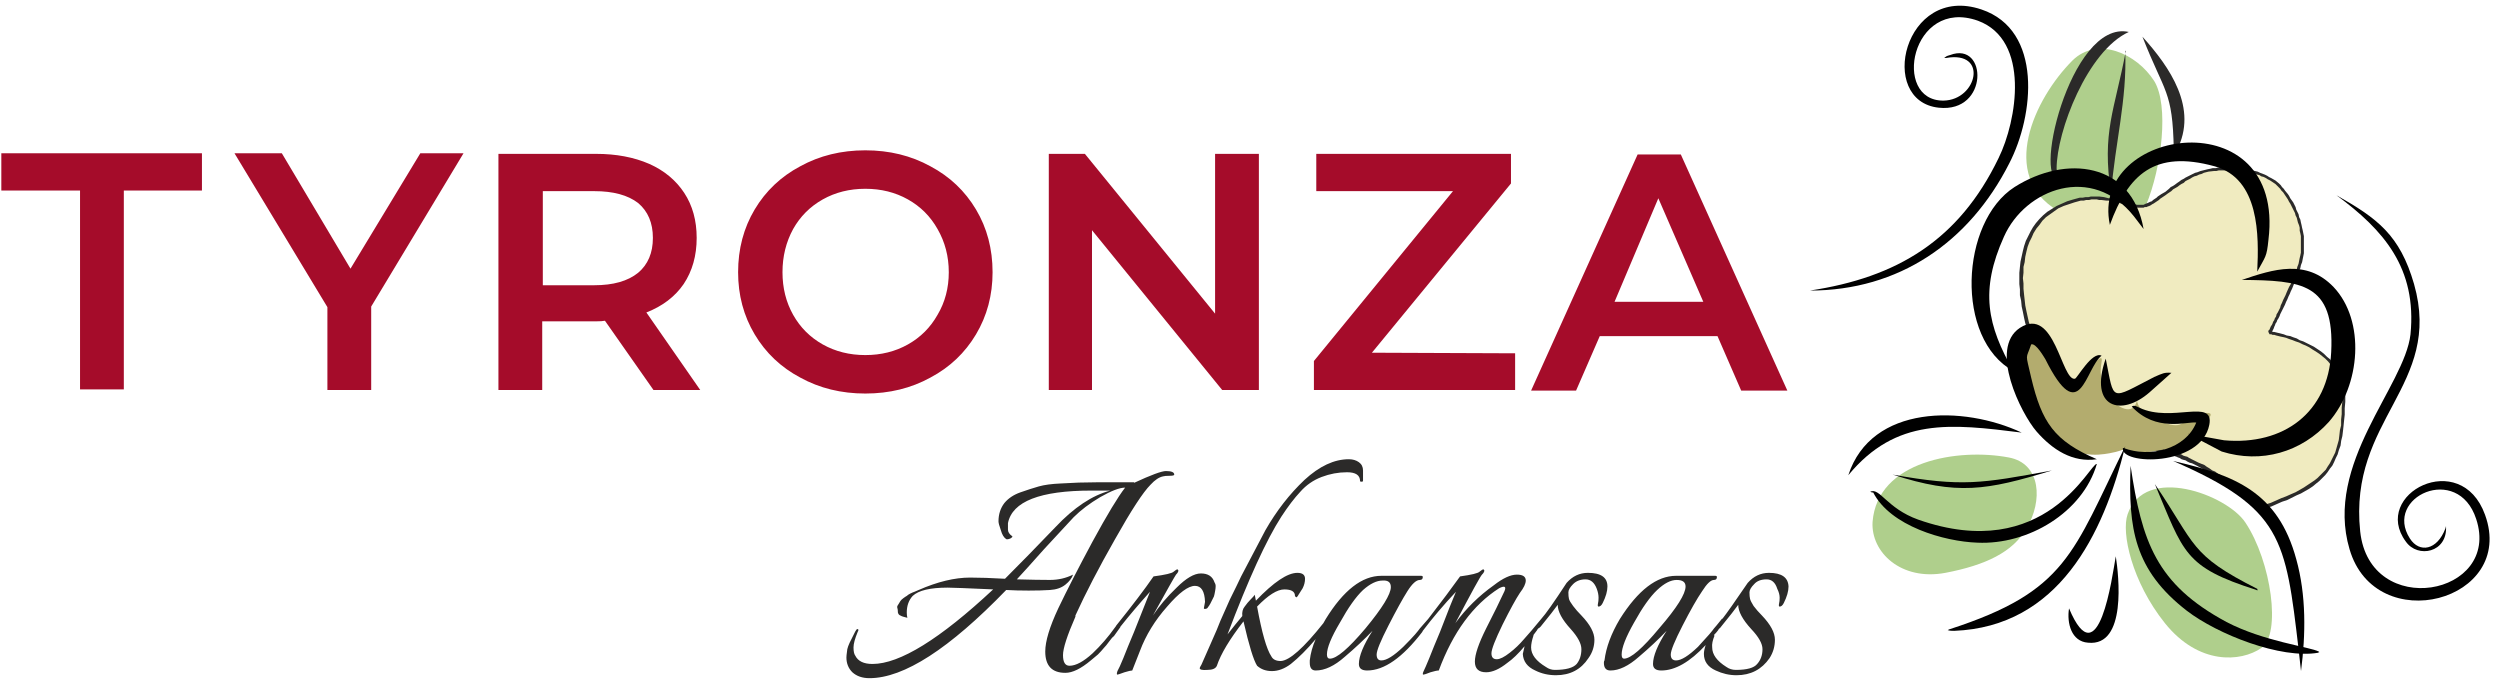 <svg version="1.2" xmlns="http://www.w3.org/2000/svg" viewBox="0 0 422 115" width="360" height="98">
	<title>logo-top-svg</title>
	<style>
		.s0 { fill: #a50c2a } 
		.s1 { fill: #2b2a29 } 
		.s2 { fill: #afcf8c } 
		.s3 { fill: none } 
		.s4 { fill: #f0ebc0 } 
		.s5 { fill: #b3ac6e } 
		.s6 { fill: #000000 } 
	</style>
	<g id="Layer_x0020_1">
		<path fill-rule="evenodd" class="s0" d="m13.3 32.2h-13.3v-6.3h33.9v6.3h-13.2v33.6h-7.4zm49.2 19.6v14.1h-7.4v-14l-15.7-26h8l11.6 19.5 11.8-19.5h7.3zm47.7 14.1l-8.2-11.7q-0.5 0.1-1.5 0.1h-9.1v11.6h-7.4v-39.9h16.5q5.1 0 9 1.7 3.8 1.7 5.9 4.9 2.1 3.2 2.1 7.6 0 4.5-2.2 7.8-2.2 3.2-6.3 4.8l9.1 13.1zm-0.1-25.7q0-3.8-2.5-5.9-2.6-2-7.4-2h-8.7v15.9h8.7q4.8 0 7.4-2.1 2.5-2.1 2.5-5.9zm35.9 26.3q-6.1 0-11-2.7-4.9-2.6-7.7-7.3-2.8-4.7-2.8-10.5 0-5.9 2.8-10.6 2.8-4.7 7.7-7.3 4.9-2.7 11-2.7 6.1 0 11 2.7 4.9 2.6 7.7 7.3 2.8 4.7 2.8 10.6 0 5.8-2.8 10.5-2.8 4.7-7.7 7.3-4.9 2.7-11 2.7zm0-6.5q4 0 7.2-1.8 3.2-1.8 5-5 1.9-3.2 1.9-7.2 0-4-1.9-7.3-1.8-3.2-5-5-3.2-1.8-7.2-1.8-4 0-7.2 1.8-3.2 1.8-5 5-1.8 3.3-1.8 7.3 0 4 1.8 7.2 1.8 3.2 5 5 3.2 1.8 7.2 1.8zm66.5-34v39.9h-6.2l-22-27v27h-7.3v-39.9h6.1l22 27v-27zm43.3 33.7v6.2h-34v-4.9l23.5-28.7h-23.1v-6.3h32.9v5l-23.5 28.6zm34.2-2.9h-19.9l-4 9.2h-7.6l18-39.9h7.3l18 39.9h-7.8zm-2.4-5.8l-7.6-17.5-7.4 17.5z"/>
		<path fill-rule="evenodd" class="s1" d="m198.2 80.2q0 0.2-0.8 0.2-0.8 0-1.1 0.1-1 0.2-2.1 1.4-1.9 1.9-6 9.2-4.1 7.2-6.7 12.9 0 0 0 0.2-2.1 4.8-2.1 6.5 0 1.8 1.1 1.8 1.6 0 3.9-2.1 2.1-2 3.8-4.4 0.1-0.1 0.2-0.3 4.1-5.1 6.3-8.3 3-0.4 3.4-0.8 0.5-0.4 0.6-0.4 0.1 0 0.2 0.2 0 0.3-0.4 0.7-0.3 0.4-3.9 6.9 1.6-2.4 4-4.7 2.4-2.4 4.1-2.4 1.8 0 2.3 1.5 0.2 0.3 0.2 0.6 0 0.4-0.1 0.9-0.1 0.6-0.2 0.9-0.7 1.5-1 1.8-0.1 0.3-0.6 0.3 0 0-0.1-0.1 0.1-0.6 0.2-1.1-0.1-2.7-1.7-2.7-1.7 0-4.7 3.5-3.1 3.5-4.6 7.5l-1.3 3.3q-0.3 0-1.3 0.3-1.1 0.4-1.2 0.4-0.2 0 0-0.6 0.3-0.5 1-2.2 0.7-1.8 1.8-4.4 2-5.1 2.7-6.8-2.7 3-5 5.9 0 0.1-0.1 0.2-0.8 1.1-1 1.4-0.3 0.2-0.8 0.9-0.5 0.7-0.9 1.1-0.4 0.5-1 1.1-0.7 0.6-1.2 1-2.5 2.1-4.3 2.1-3.4 0-3.4-3.6 0-2.6 2.2-7.3 2.2-4.6 5.8-11.3 3.7-6.8 5.5-9.1-1.4 0-4.2 1.6-2.7 1.6-4.5 3.4-1.7 1.8-5 5.4-3.2 3.6-4.6 5.1 3.5 0.1 5.6 0.1 2.1 0 3.9-0.9-0.3 0.9-1.3 1.7-1 0.8-2.6 0.9-1.6 0.1-3.6 0.1-2 0-3.8-0.1-14.4 14.9-23.1 14.9-1.8 0-2.9-1-1-1-1-2.5 0-0.3 0.1-1 0-0.7 0.8-2.2 0.7-1.5 0.9-1.6 0.4 0 0.1 0.5-0.7 1.7-0.7 2.6 0 1 0.3 1.4 0.7 1.4 2.9 1.4 6.9 0 20.4-12.6-6.6-0.3-7.7-0.3-4.4 0-5.9 1.4-1 1.1-1 2.8 0 0.5 0.1 0.9-0.9-0.2-1.2-0.4-0.3-0.1-0.4-0.5 0-0.5-0.1-0.8-0.1-0.2 0.2-0.6 0.2-0.3 0.3-0.5 0.1-0.2 0.5-0.5 0.4-0.3 0.6-0.4 0.2-0.2 0.6-0.4 0.4-0.2 0.7-0.3 0.2-0.1 0.7-0.3 4.8-2.1 8.7-2.1 2.4 0 5.9 0.2 3.8-3.8 8.5-8.7 4.7-5 9.3-6.2h-3.2q-13 0-14.1 5.5 0 0.4 0 1.1 0 0.6 0.7 1.1 0.2 0.1-0.3 0.4-0.5 0.2-0.7 0.1-0.6-0.4-0.9-1.5-0.4-1.1-0.4-1.5 0-1.8 1-3.1 1-1.2 2.7-1.8 1.7-0.6 3.1-1 1.4-0.4 3.7-0.5 3.1-0.2 6-0.2h6.4q0.1 0 0 0.1 4.3-2 5.4-2 1.4 0 1.4 0.6zm20.8 16.6q1.3 0 1.3 1 0 0.8-0.4 1.6-0.5 0.8-0.7 1.1-0.1 0.2-0.2 0.3-0.1 0.2-0.2 0.1-0.2-0.1-0.2-0.2 0-1.1-1.8-1.1-1.8 0-4.6 2.9 1.2 6.6 2.4 8.4 0.4 0.8 1.6 0.8 2.2-0.1 7.2-6.4 0.2-0.4 0.4-0.7 4.5-7.3 9.4-7.3h6.7q0.3 0 0.3 0.2 0 0.5-0.5 0.5-0.9 0-2.1 1.9-1.2 1.9-3.2 5.8-2 3.9-2 4.9 0 1 0.8 1 1.3 0 3.7-2.3 1.3-1.3 2-2.1 0.6-0.7 0.8-1 0.2-0.2 1.4-1.6 0 0 0 0 3.4-4.4 5.4-7.2 2.9-0.4 3.3-0.8 0.5-0.4 0.6-0.4 0.1 0 0.2 0.2 0 0.3-0.4 0.7-0.4 0.4-4.5 8.2 2.7-3.7 6.5-6.4 2.3-1.8 3.9-1.8 1.5 0 1.5 1 0 0.8-1 2.1-1 1.5-2.9 5.3-1.9 3.9-1.9 4.9 0 1 0.9 1 0.8 0 2.2-1.1 1.3-1 2.4-2.3 1.1-1.2 2.9-3.4 0 0 0 0 1.1-1.2 4.3-6.1 1.5-1.7 3.6-1.7 3.3 0 3.3 2.3 0 1.2-0.8 2.8-0.3 0.6-0.7 0.6-0.2 0-0.1-0.5 0.1-0.4 0.1-1 0-0.7-0.3-1.5-0.6-1.6-1.9-1.6-1.3 0-2.1 0.8-0.8 0.8-0.8 1.4 0 0.7 0.1 1.1 0.1 0.4 0.7 1.2 0.6 0.8 1.4 1.6 2.2 2.3 2.2 4.1 0 1.7-1 3.1-1.9 2.9-5.5 2.9-1.9 0-3.5-0.8-2-0.9-2.1-2.8 0.1-0.5 0.3-1.3-1.6 1.9-2.9 2.8-2 1.6-3.6 1.6-1.9 0-1.9-1.8 0-1.8 1.9-5.6 1.9-3.7 3.1-6.3 0.5-1.2-0.9-0.5-6.6 4.2-10.2 13.9-0.4 0-1.4 0.3-1 0.4-1.2 0.4-0.2 0 0-0.5 0.3-0.6 1-2.3 0.7-1.8 1.8-4.4 2-5.2 2.7-6.8-3.1 3.3-5.6 6.6-0.1 0.2-0.1 0.2-5 6.5-9.3 6.5-1.4 0-1.4-1.1 0-2 2.3-5.6-2.1 2.2-4.7 4.4-2.6 2.3-4.9 2.3-1 0-1-1.3 0-0.3 0-0.4 0.2-1.8 1-3.6-2.2 2.6-4.2 4.2-1.6 1.2-3.2 1.2-1.5 0-2.5-0.9-0.9-1.4-2.3-7.5-3.5 4.5-4.5 7.5-0.3 0.7-1.6 0.7-1.3 0.1-1.3-0.3 0-0.1 0.3-0.6 0.2-0.5 1.5-3.4 1.3-2.9 1.7-4 0.5-1.1 1.6-3.6 1.2-2.4 1.9-3.9 3-5.7 4.1-7.8 2.8-4.9 6.6-8.5 3.8-3.5 7.5-3.5 1 0 1.7 0.5 0.7 0.5 0.7 1.4v1.7q0 0.2-0.2 0.2-0.3 0-0.3-0.1 0-1.5-2.2-1.5-2.2 0-4.3 0.8-2.1 0.8-3.6 2.5-1.5 1.6-3.2 4.2-3.8 5.9-9.1 19.9 1.4-1.8 2.5-3.1-0.1-1 0.4-1.6 0.5-0.7 1-1.2 0.6-0.6 0.7-0.8l0.2 1q4.5-4.7 7-4.7zm40.5 9.7q-0.3 0.4-0.6 0.8 0 0.1 0 0.1-0.4 1.2-0.4 2 0 1.8 2.5 3.3 0.7 0.5 1.5 0.5 2.8 0 3.7-1 0.8-1 0.8-2.5 0-1.4-1.8-3.4-2.2-2.4-2.2-4.1-0.7 1-2.9 3.7-0.3 0.3-0.4 0.3-0.1 0.1-0.2 0.3zm-24.7-7.3q0-1.2-1.4-1.1-1.5 0-3.3 1.6-1.8 1.7-3.9 5.5-2.2 3.7-2.2 5.4 0 0.7 0.5 0.7 1.7 0 6-5.1 4.3-5.2 4.3-7zm56 5.3q0 0.1 0 0.1 1.1-1.4 4.3-6.1 1.5-1.7 3.6-1.7 3.2 0 3.3 2.3 0 1.2-0.8 2.8-0.3 0.6-0.7 0.6-0.2 0-0.1-0.5 0.1-0.4 0.1-1 0-0.7-0.4-1.5-0.5-1.6-1.8-1.6-1.4 0-2.1 0.8-0.8 0.8-0.8 1.4 0 0.7 0.1 1.1 0.1 0.4 0.6 1.2 0.6 0.8 1.4 1.6 2.2 2.3 2.2 4.1 0 1.7-0.9 3.1-2 2.9-5.6 2.9-1.8 0-3.5-0.8-2-0.9-2-2.8 0-0.6 0.3-1.5-4 4.3-7.5 4.3-1.4 0-1.4-1.1 0-2 2.3-5.6-2.1 2.2-4.7 4.4-2.6 2.3-4.8 2.3-1.1 0-1.1-1.3 0-0.3 0.1-0.4 0.4-3.3 2.6-7 4.6-7.3 9.5-7.3h6.6q0.3 0 0.3 0.2 0 0.5-0.5 0.5-0.8 0-2 1.9-1.3 1.9-3.3 5.8-2 3.9-2 4.9 0 1 0.9 1 1.3 0 3.7-2.3 1.2-1.3 1.9-2.1 0.6-0.7 0.8-1 0.2-0.2 1.4-1.7zm-0.7 2q-0.3 0.4-0.7 0.8 0 0.1 0.1 0.1-0.5 1.2-0.4 2 0 1.8 2.4 3.3 0.7 0.5 1.6 0.5 2.8 0 3.6-1 0.9-1 0.9-2.5 0-1.4-1.9-3.4-2.2-2.4-2.2-4.1-0.7 1-2.9 3.7-0.2 0.3-0.3 0.3-0.1 0.1-0.2 0.3zm-5.5-7.4q0-1.1-1.5-1.1-1.5 0-3.3 1.7-1.8 1.7-3.9 5.5-2.1 3.7-2.1 5.4 0 0.7 0.4 0.7 1.7 0 6-5.2 4.4-5.1 4.4-7z"/>
		<path fill-rule="evenodd" class="s2" d="m362.4 34.7c2.7-6.5 3.9-16.9 1.4-21-3-4.7-9.6-7.6-13.8-3.5-6.5 6.5-12.5 19.5-2.5 25.4 4.8 2.9 11.9 6.3 14.9-0.9z"/>
		<g id="_1935466991280">
			<path fill-rule="evenodd" class="s1" d="m359.5 5.4c-7 3.2-12.2 16.8-12.2 23.1 0.1 1.1 0.2 1.2 0.9 1.7-5.4 2.2 1.3-27 11.3-24.8z"/>
		</g>
		<path fill-rule="evenodd" class="s3" d="m359.5 5.4c-4.2 0-8.5 6.5-10.6 12.6-0.7 1.9-3.8 12.3-0.7 12.3"/>
		<g id="_1935466991024">
			<path fill-rule="evenodd" class="s1" d="m361.8 6.2c4.6 5.1 9.5 12.1 5.8 19.2-0.1 0.1-0.2 0.4-0.4 0.5v-0.1c-0.1 0-0.1-0.5-0.1-0.5-0.2-10.1-1.5-9.4-5.3-19.1z"/>
		</g>
		<path fill-rule="evenodd" class="s3" d="m361.8 6.2c0.4 1.1 3.4 4.7 5.1 9.2 2 5 0.3 10.5 0.3 10.4"/>
		<g id="_1935466990096">
			<path fill-rule="evenodd" class="s1" d="m358.9 8.6c0.3 8.4-1.7 15.4-2.4 24.1-1.6-10.4 0.6-14 2.5-24.1z"/>
		</g>
		<path fill-rule="evenodd" class="s3" d="m358.9 8.6c0.4 6.6-3.3 13.5-2.4 24.1"/>
		<g>
			<path fill-rule="evenodd" class="s4" d="m343.5 58c-3.5-8.9-3.8-22.1 7.8-24.3 5.3-1 8.7 1.7 11.1 1 2.4-0.7 6-5 10.6-5.9 4.5-0.9 10 0.1 12.5 3.2 2.5 3.1 4.6 8.4 2.6 13.7-2 5.2-4.8 10.5-4.8 10.5 0 0 12.5 1.8 12.5 10.5 0.1 12.4-2.9 15.4-14.3 19.2 0 0-5.6-5.1-10.3-7.5-4.7-2.3-6-2.1-6.4-2.3-0.3-0.2-12-3.1-13.8-5.1-1.8-2-7.5-13-7.5-13z"/>
			<path fill-rule="evenodd" class="s1" d="m350.3 34.2l-0.9 0.3-0.9 0.3-0.9 0.4-0.7 0.5-0.7 0.5-0.7 0.5-0.6 0.6-0.5 0.7-0.5 0.6-0.5 0.8-0.3 0.7-0.4 0.8-0.3 0.8-0.2 0.8-0.2 0.9-0.1 0.9-0.2 0.8v1l-0.1 0.9 0.1 0.9v0.9l0.1 1 0.1 0.9 0.1 0.9 0.2 1 0.2 0.9 0.2 0.9 0.3 0.9 0.3 0.9 0.3 0.8 0.3 0.9v0.1l0.1 0.1 0.1 0.2 0.1 0.3 0.2 0.3 0.2 0.3 0.2 0.4 0.2 0.4 0.3 0.5 0.2 0.4 0.3 0.5 0.2 0.6 0.3 0.5 0.3 0.5 0.7 1.2 0.3 0.5 0.6 1.2 0.3 0.5 0.3 0.5 0.3 0.6 0.3 0.5 0.3 0.4 0.3 0.5 0.3 0.4 0.2 0.4 0.3 0.3 0.2 0.3 0.2 0.3 0.1 0.2 0.2 0.1 0.2 0.2 0.3 0.2 0.4 0.2 0.3 0.2 0.5 0.2 0.4 0.2 0.5 0.2 0.5 0.2 0.6 0.2 0.5 0.2 0.6 0.2 0.6 0.3 0.6 0.2 0.6 0.1 0.6 0.2 0.5 0.2 1.2 0.4 0.6 0.1 0.5 0.2 0.5 0.2 0.5 0.1 0.4 0.1 0.5 0.1 0.3 0.2 0.4 0.1h0.3l0.2 0.1 0.2 0.1h0.1 0.1 0.1v0.1h0.1 0.1 0.1 0.1l0.1 0.1h0.1 0.1 0.1l0.2 0.1h0.1 0.2l0.2 0.1h0.2l0.2 0.1 0.2 0.1h0.2l0.3 0.1 0.2 0.1 0.3 0.1 0.3 0.1 0.3 0.2 0.3 0.1 0.4 0.1 0.3 0.2 0.4 0.2 0.4 0.2 0.4 0.2 0.4 0.2 0.5 0.2 0.5 0.2 0.4 0.3 0.5 0.3 0.4 0.3 0.5 0.2 0.4 0.3 0.5 0.3 0.9 0.7 0.4 0.3 0.8 0.6 0.4 0.3 0.4 0.3 0.4 0.3 0.4 0.3 0.3 0.3 0.4 0.3 0.3 0.3 0.3 0.2 0.3 0.2 0.2 0.3 0.3 0.2 0.2 0.2 0.2 0.1 0.1 0.2 0.2 0.1 0.1 0.1 0.9-0.3 1-0.3 0.9-0.4 0.9-0.4 0.8-0.3 0.9-0.4 0.7-0.3 0.7-0.4 0.7-0.4 0.6-0.4 0.6-0.4 0.6-0.4 0.5-0.4 0.5-0.5 0.4-0.4 0.5-0.5 0.3-0.5 0.4-0.6 0.3-0.6 0.3-0.6 0.3-0.6 0.2-0.7 0.2-0.7 0.2-0.7 0.1-0.8 0.1-0.9 0.2-0.8v-1l0.1-0.9v-1.1l0.1-1v-1.2l-0.1-0.7-0.1-0.8-0.1-0.7-0.3-0.6-0.2-0.6-0.4-0.6-0.3-0.6-0.5-0.5-0.4-0.5-0.5-0.5-0.5-0.4-0.5-0.4-0.6-0.4-0.5-0.3-0.6-0.4-0.6-0.3-0.5-0.2-0.6-0.3-0.6-0.2-0.5-0.2-0.6-0.2-0.5-0.2-0.4-0.1-0.5-0.1-0.4-0.1-0.4-0.1-0.3-0.1h-0.3l-0.2-0.1h-0.2-0.1l-0.2-0.4v-0.1-0.1l0.1-0.1 0.1-0.1 0.2-0.5 0.2-0.3 0.1-0.2 0.1-0.3 0.2-0.3 0.1-0.3 0.2-0.3 0.1-0.4 0.2-0.3 0.2-0.4 0.2-0.4 0.1-0.4 0.2-0.4 0.2-0.5 0.4-0.8 0.2-0.5 0.4-0.9 0.3-0.5 0.4-1 0.2-0.5 0.1-0.5 0.3-0.5 0.1-0.4 0.2-0.5 0.1-0.5 0.1-0.5 0.1-0.4 0.1-0.5v-0.5-0.5-0.4-0.5-0.5-0.4l-0.1-0.5-0.1-0.4v-0.5l-0.1-0.4-0.2-0.5-0.1-0.4-0.1-0.4-0.2-0.4-0.1-0.4-0.2-0.4-0.2-0.4-0.2-0.4-0.2-0.4-0.2-0.3-0.2-0.4-0.2-0.3-0.2-0.3-0.2-0.3-0.2-0.3-0.3-0.3-0.2-0.3-0.3-0.3-0.2-0.2-0.3-0.3-0.3-0.2-0.3-0.2-0.3-0.2-0.4-0.2-0.3-0.2-0.4-0.2-0.4-0.1-0.3-0.2-0.4-0.1-0.4-0.1-0.4-0.1-0.4-0.1-0.5-0.1-0.4-0.1-0.4-0.1h-0.4l-0.9-0.1h-0.5-0.4-0.4-0.5-0.4-0.5l-0.4 0.1h-0.4l-0.9 0.1-0.4 0.1-0.4 0.1-0.4 0.2-0.4 0.1-0.4 0.2-0.4 0.1-0.4 0.2-0.3 0.2-0.8 0.4-0.3 0.3-0.4 0.2-0.3 0.2-0.4 0.3-0.7 0.4-0.3 0.3-0.3 0.2-0.3 0.2-0.4 0.3-0.6 0.4-0.3 0.2-0.2 0.2-0.3 0.2-0.3 0.2-0.3 0.2-0.2 0.1-0.3 0.2-0.2 0.1-0.3 0.1-0.2 0.1h-0.3l-0.2 0.1h-0.3-0.3-0.2-0.3l-0.3-0.1h-0.3l-0.5-0.1-0.3-0.1-0.7-0.2-0.3-0.1-0.6-0.2h-0.4l-0.3-0.1-0.8-0.2-0.3-0.1h-0.4l-0.8-0.1h-0.4l-0.4-0.1h-0.4-0.5l-0.4 0.1h-0.5l-0.4 0.1h-0.5zm-7.4 23.1l-0.3-0.9-0.3-0.9-0.3-0.9-0.2-0.9-0.2-1-0.2-0.9-0.1-1-0.2-0.9v-1l-0.1-0.9v-1-0.9l0.1-1 0.1-0.9 0.2-0.9 0.2-0.9 0.2-0.8 0.3-0.9 0.4-0.8 0.4-0.8 0.4-0.7 0.5-0.7 0.6-0.7 0.6-0.6 0.7-0.6 0.8-0.5 0.8-0.5 0.9-0.4 0.9-0.4 1-0.3 1.1-0.3h0.5l0.5-0.1h0.5l0.4-0.1h0.5 0.4 0.5l0.8 0.1 0.4 0.1 0.4 0.1h0.4l0.7 0.2 0.4 0.1 0.7 0.2 0.3 0.1h0.3l0.3 0.1 0.3 0.1 0.3 0.1 0.6 0.1 0.5 0.1h0.5 0.2 0.2 0.2l0.2-0.1 0.2-0.1 0.3-0.1 0.2-0.1 0.2-0.1 0.3-0.1 0.2-0.2 0.3-0.2 0.3-0.2 0.2-0.2 0.3-0.2 0.3-0.2 0.7-0.4 0.6-0.5 0.3-0.3 0.4-0.2 0.3-0.2 0.4-0.3 0.3-0.2 0.4-0.3 0.4-0.2 0.3-0.2 0.4-0.2 0.4-0.2 0.4-0.2 0.4-0.2 0.4-0.1 0.5-0.2 0.4-0.1 0.4-0.1 0.4-0.1 0.5-0.1 0.4-0.1h0.5l0.4-0.1h0.5 0.4l0.5-0.1h0.4l0.5 0.1h0.4 0.5l0.4 0.1h0.5l0.4 0.1 0.5 0.1 0.4 0.1 0.4 0.1 0.5 0.1 0.4 0.1 0.4 0.2 0.8 0.3 0.4 0.2 0.3 0.2 0.4 0.2 0.7 0.4 0.6 0.5 0.3 0.3 0.2 0.3 0.3 0.3 0.2 0.3 0.5 0.6 0.2 0.3 0.2 0.4 0.5 0.7 0.2 0.4 0.2 0.4 0.1 0.4 0.2 0.4 0.2 0.4 0.1 0.5 0.2 0.4 0.1 0.5 0.1 0.4 0.1 0.5 0.1 0.4 0.1 0.5 0.1 0.5v0.5 0.4 0.5 0.5 0.5 0.5l-0.1 0.5-0.1 0.5-0.1 0.5-0.2 0.5-0.1 0.5-0.2 0.5-0.2 0.5-0.6 1.5-0.2 0.5-0.2 0.5-0.2 0.4-0.2 0.5-0.2 0.4-0.2 0.5-0.2 0.4-0.2 0.5-0.2 0.4-0.2 0.4-0.2 0.4-0.2 0.4-0.1 0.3-0.2 0.4-0.2 0.3-0.1 0.3-0.2 0.3-0.1 0.3-0.1 0.2-0.1 0.3-0.1 0.2-0.1 0.2-0.1 0.1 0.2 0.1h0.2l0.4 0.1 0.4 0.1 0.4 0.1 0.4 0.1 0.5 0.2 0.6 0.1 0.5 0.2 0.6 0.2 0.5 0.3 0.6 0.2 0.6 0.3 0.6 0.3 0.6 0.3 0.6 0.4 0.6 0.4 0.5 0.4 0.5 0.5 0.5 0.4 0.5 0.6 0.4 0.5 0.4 0.6 0.4 0.7 0.3 0.6 0.2 0.7 0.2 0.8 0.1 0.8 0.1 0.8v1.1l-0.1 1.1v1.1l-0.1 0.9-0.1 1-0.1 0.9-0.1 0.8-0.2 0.8-0.1 0.8-0.3 0.8-0.2 0.7-0.3 0.6-0.3 0.7-0.3 0.6-0.4 0.5-0.4 0.6-0.4 0.5-0.5 0.5-0.5 0.5-0.5 0.4-0.6 0.5-0.6 0.4-0.7 0.4-0.7 0.4-0.7 0.3-0.8 0.4-0.8 0.4-0.9 0.3-0.9 0.4-0.9 0.4-1 0.3-1.1 0.4-0.2-0.1-0.1-0.1h-0.1l-0.1-0.1-0.1-0.1-0.2-0.2-0.2-0.2-0.2-0.1-0.2-0.2-0.3-0.3-0.2-0.2-0.3-0.3-0.4-0.2-0.3-0.3-0.3-0.3-0.4-0.3-0.4-0.3-0.4-0.3-0.4-0.3-0.4-0.3-0.4-0.3-0.9-0.6-0.4-0.3-0.5-0.3-0.4-0.3-0.9-0.6-0.9-0.5-0.9-0.5-0.4-0.2-0.4-0.2-0.4-0.1-0.4-0.2-0.3-0.2-0.4-0.1-0.3-0.1-0.3-0.2-0.3-0.1-0.2-0.1-0.3-0.1-0.2-0.1-0.5-0.1-0.2-0.1h-0.2l-0.1-0.1h-0.2-0.1l-0.2-0.1h-0.1-0.1-0.1-0.1l-0.1-0.1h-0.1-0.1-0.1-0.1v-0.1h-0.1-0.1l-0.2-0.1-0.2-0.1h-0.3l-0.4-0.1-0.4-0.1-0.4-0.2-0.4-0.1-0.5-0.1-0.5-0.2-0.6-0.1-0.5-0.2-0.6-0.2-0.6-0.2-0.6-0.2-0.6-0.2-1.2-0.4-0.6-0.2-0.6-0.2-0.5-0.2-0.6-0.2-0.5-0.2-0.5-0.2-0.5-0.2-0.4-0.2-0.4-0.2-0.3-0.2-0.4-0.2-0.2-0.3-0.2-0.2-0.2-0.2-0.2-0.3-0.3-0.3-0.2-0.3-0.3-0.4-0.2-0.5-0.3-0.4-0.3-0.5-0.3-0.5-0.3-0.5-0.3-0.6-0.3-0.5-0.4-0.6-0.3-0.5-0.3-0.6-0.3-0.6-0.3-0.5-0.3-0.6-0.3-0.5-0.3-0.5-0.3-0.5-0.2-0.5-0.3-0.4-0.2-0.5-0.2-0.3-0.2-0.4-0.1-0.3-0.1-0.2-0.2-0.2v-0.2l-0.1-0.1zm0.3 0.8z"/>
		</g>
		<path fill-rule="evenodd" class="s2" d="m379.2 88.3c4.4 6.6 6.1 18.9 2.7 21.2-3.5 2.4-10.6 2.9-16.3-4.2-5.6-7-7.4-15.3-6.3-18.4 2.9-8.5 16.8-3.3 19.9 1.4z"/>
		<path fill-rule="evenodd" class="s2" d="m328.5 96.8c6.8-1.3 11.4-3.5 13.7-7.5 2.8-4.6 2.5-11-3-12-8.4-1.6-22.2 0.5-23 10.9-0.3 5.1 4.8 10 12.3 8.6z"/>
		<path fill-rule="evenodd" class="s5" d="m342 57.4c0 0-1 10.8 3.5 15.5 4.5 4.8 8.9 4 10.7 3.7 1.7-0.3 2.5-0.7 2.5-0.7 0 0 2.8 0.9 5.3 0.3 2.5-0.5 4.5-0.3 6.3-2.5 1.8-2.2 5-4.5 1.4-3.8-3.7 0.7-2.3 3-6.6 1.4-4.4-1.6-4.2-3.7-4.2-3.7 0 0-0.4 2.7-3.1 1-2.7-1.8-2.7-3.4-3-5.2-0.3-1.9 0.9-3.8-0.8-2.4-1.7 1.4-2.2 5-3.8 3.8-1.6-1.3-2.5-3.3-3.7-4.7-1.2-1.5-3.4-3.7-3.4-3.7z"/>
		<g>
			<g id="_1935466988720">
				<path fill-rule="evenodd" class="s6" d="m305.6 49.1c14.7-2.2 25.2-8.5 31.9-22.4 3.1-6.3 5.4-19.9-3.5-23.2-11.3-4-14.6 13.6-5.8 13.5 5.7-0.1 7.6-8.5 0.4-7.2h-0.3c0.4-0.3 0.3-0.3 1-0.5 6.3-2.4 6.6 9.8-1.9 8.9-10.5-1.1-5.9-21 7.2-16.6 10.4 3.5 8.9 17.9 4.7 26-6.8 13.4-18.7 21.5-33.7 21.5z"/>
			</g>
			<path fill-rule="evenodd" class="s3" d="m305.6 49.1c5.2 0 12.3-1.6 18-5.3 10.8-6.9 23.6-24.9 15.3-37.5-4-6.2-11.8-4.8-14.8-0.7-1.9 2.6-3.1 7.1 0.5 10.5 3.5 3.5 8.9 0.1 9.1-3.1 0-1.2-0.7-3.1-2.2-3.7-1.4-0.4-3.2 0.6-3.2 0.5"/>
			<g id="_1935466988912">
				<path fill-rule="evenodd" class="s6" d="m394.6 33c6.9 3.9 10.7 6.7 13.1 15 4.9 17.2-11.1 22.8-9.1 41.8 1.6 15 23.9 10.9 19.6-2.1-3.1-9.5-15.7-3.7-11.2 3.3 1.6 2.5 4.6 2 6-1.7l0.1-0.4c0.3 4.5-4.8 5.5-6.8 2.6-5.9-8 9.3-15.9 13.4-4.5 5.3 14.6-18.5 20.9-22.9 5.8-4.3-14.5 9.3-27.5 10.3-36.3 1.1-11.2-4.5-17.6-12.5-23.5z"/>
			</g>
			<path fill-rule="evenodd" class="s3" d="m394.6 33c14.4 7.1 15.2 23.7 11.4 29.7-13.4 21.9-10.9 38.5 4.4 37.6 7.4-0.4 10.4-8.1 8.6-12.9-1.2-3-4.3-6.4-9.2-5-4.9 1.3-5 7.9-2.3 9.8 1 0.6 3.1 0.9 4.3-0.2 1.1-0.9 1.3-3.1 1.3-3.1"/>
			<g id="_1935466989584">
				<path fill-rule="evenodd" class="s6" d="m312.1 80.3c3.9-12 19.5-11.8 29.3-7.2-12-1.5-21.2-2.6-29.3 7.2z"/>
			</g>
			<path fill-rule="evenodd" class="s3" d="m312.1 80.3c5.1-11.3 21.7-10 29.3-7.2"/>
			<g id="_1935467055504">
				<path fill-rule="evenodd" class="s6" d="m319.6 80.2c11.7 2.1 15 1.5 26.9-0.7-11.1 3.4-16 4.2-26.9 0.7z"/>
			</g>
			<path fill-rule="evenodd" class="s3" d="m319.6 80.2c11.5 3.5 20.4 0.9 26.9-0.7"/>
			<g id="_1935467056272">
				<path fill-rule="evenodd" class="s6" d="m354.1 78.4c-2.4 8.2-11.6 13.7-20.2 13.3-5.6-0.2-14.7-2.8-17.6-8.5 0.1 0 0.1 0 0.1 0-0.4 0-0.1 0.1-0.6-0.1 1.6-0.8 2.8 2.8 8.1 4.7 21.6 7.6 29.1-9.7 30.2-9.4z"/>
			</g>
			<path fill-rule="evenodd" class="s3" d="m354.1 78.4c-1.2 0.4-6.4 16.6-27.2 11.1-5-1.3-7.4-2.9-10-5.9-0.7-0.7-0.2-0.5-1.1-0.5"/>
			<g id="_1935467055792">
				<path fill-rule="evenodd" class="s6" d="m358.9 75.4c-3.7 15-11.3 30.5-28.9 31.2 0 0-0.9 0-1-0.1 0 0 0 0 0 0 0 0 0 0 0 0h-0.1c0.1-0.1 0.3-0.2 0.4-0.2 19.7-6.4 20.7-12.8 29.6-30.9z"/>
			</g>
			<path fill-rule="evenodd" class="s3" d="m358.9 75.4c-2.2 6.2-4.6 12.9-9.3 19.4-7.6 10.9-21.3 11.7-20.6 11.7"/>
			<g id="_1935467056944">
				<path fill-rule="evenodd" class="s6" d="m357.3 94c0.5 3.2 1.9 15.3-4.7 14.6-2.8-0.2-3.6-3.3-3.2-5.8 5 11.9 7.3-5.4 7.9-8.8z"/>
			</g>
			<path fill-rule="evenodd" class="s3" d="m357.3 94c0.1 4.9-0.2 9.8-2.2 12.4-2.5 3.2-5.7 0.2-5.7-3.6"/>
			<g id="_1935467054032">
				<path fill-rule="evenodd" class="s6" d="m359.8 78.7c1.9 12.8 4.3 20 16.2 26.4 6.3 3.3 14.1 4.2 15.6 5l0.1 0.1c-0.1 0-0.1 0-0.2 0.1-6.3 1.1-17-3.1-22.2-7.1-8.9-6.9-9.9-13.9-9.5-24.5z"/>
			</g>
			<path fill-rule="evenodd" class="s3" d="m359.8 78.7c0 9.2 2.1 14.9 5.3 18.8 5.9 7.1 14.4 11.2 22.8 12.3 0.1 0 3.4 0.4 3.6 0.4h0.2"/>
			<g id="_1935467053552">
				<path fill-rule="evenodd" class="s6" d="m367 77.9c10.4 2.4 17.7 5.2 20.8 16.6 1.7 6.1 1.6 12.7 0.8 18.9l-0.4-3.6c-2.2-18.8-2.8-23.9-21.2-31.9z"/>
			</g>
			<path fill-rule="evenodd" class="s3" d="m367 77.9c18.9 4.7 21.6 15.8 21.6 35.5"/>
			<g id="_1935467054288">
				<path fill-rule="evenodd" class="s6" d="m363.9 81.8c7 10.3 5.8 11.9 17.3 17.7 0.1 0.1 0 0.2 0 0.3-0.1-0.1-0.1-0.1-0.1-0.1-12.3-3.9-12.3-6.3-17.2-17.9z"/>
			</g>
			<path fill-rule="evenodd" class="s3" d="m363.9 81.8c4.4 6.3 3.3 13 17.3 17.8v0.2"/>
			<g id="_1935467055152">
				<path fill-rule="evenodd" class="s6" d="m340 62.7c-9.9-5.4-9-25.2 0.2-31.1 8.7-5.5 19.8-4.2 21.8 7.1l-1.6-2.1c-7.1-9-18.4-4.7-22 3.4-4.1 9.1-2.8 15 1.6 22.7z"/>
			</g>
			<path fill-rule="evenodd" class="s3" d="m340 62.7c-8.2-6.9-5-19.6-3.5-23.5 3.8-9.3 20.5-14.7 25.5-0.5"/>
			<g id="_1935467055440">
				<path fill-rule="evenodd" class="s6" d="m356.3 38c-3.5-16.6 29.7-21.3 26.8 2.5-0.3 3-0.5 2.8-1.9 5.4 0.3-6.1 0.4-15.7-7.2-17.8-10.2-2.8-14.6 1.4-17.7 9.9z"/>
			</g>
			<path fill-rule="evenodd" class="s3" d="m356.3 38c0-9.5 9.5-14.3 18.3-11.6 7.5 2.4 9.1 13 6.6 19.5"/>
			<g id="_1935467052176">
				<path fill-rule="evenodd" class="s6" d="m378.6 47.3c5.3-1.8 10.9-3.6 15.5 1.2 5.4 5.7 4.6 16.6-0.8 22.8-4.6 5.1-11.4 7.1-18.1 5l-5.7-3 6.1 1.1c10.1 0.9 17.6-4.7 18.1-14.9 0.6-11.7-5-12.1-15.1-12.2z"/>
			</g>
			<path fill-rule="evenodd" class="s3" d="m378.6 47.3c15.4-3.8 17.1 5.6 17.1 12.2 0 6.1-3.3 10.3-6 12.7-5 4.3-12.1 4.8-20.2 1.1"/>
			<g id="_1935467051728">
				<path fill-rule="evenodd" class="s6" d="m358.6 75.7c4.5 1.7 10.5 0.2 12.3-4.3-1.6-0.2-6.8 1.7-10.9-2.7 0.4-0.3 0.9 0 1.3 0.2 5.5 2.6 12.7-1.7 11.8 2.9-1.4 7.1-15.1 6.8-14.6 3.9zm12.6-4.2q0 0 0.1 0 0 0-0.1 0z"/>
			</g>
			<path fill-rule="evenodd" class="s3" d="m358.6 75.7c0.5 1.3 5.1 2 8.7 0.6 2.2-0.8 7.8-6.7 2.6-5.8-1.4 0.2-3.5 0.4-5.2 0.2-2.6-0.3-3.9-2-4.7-2"/>
			<g id="_1935467051504">
				<path fill-rule="evenodd" class="s6" d="m355.6 60.6c1.5 7.4 0.6 7 8.2 3.1 1.4-0.6 1.7-0.8 2.9-0.7-0.4 0.4-3.4 3-3.7 3.3-4.8 4.2-10.3 2.6-7.4-5.7z"/>
			</g>
			<path fill-rule="evenodd" class="s3" d="m355.6 60.6c0 2.2-1.2 6.7 2.4 6.7 3.7 0 5.7-3.3 7.8-3.9 0.1-0.1 0.7-0.3 0.9-0.4"/>
			<g id="_1935467052624">
				<path fill-rule="evenodd" class="s6" d="m354.9 60.1c-2.8 2.2-3.6 12.4-9.5 0.6-0.2-0.3-1.6-2.8-2.4-2.5-0.9 2.7-1 1.2 0 5.6 1.8 7.6 3.9 10.7 11.1 13.8-4.1 0.6-7.5-1.6-10.2-4.7-2.6-3-8.1-14-2.8-17.5 5.9-3.8 7 9 9.3 8.6 0.4-0.1 2.9-4.7 4.5-3.9z"/>
			</g>
			<path fill-rule="evenodd" class="s3" d="m354.9 60.1c-1.1 0-0.6 0.5-1.9 1.7-1.3 1.1-1.4 2.7-2.2 3-2.3 1-3.1-2-4.2-4.6-1.3-3.4-4.4-5.6-6-1.2-0.6 1.6 1.9 9 2.5 10.3 1.6 3.7 6.6 8.3 11 8.3"/>
		</g>
	</g>
</svg>
